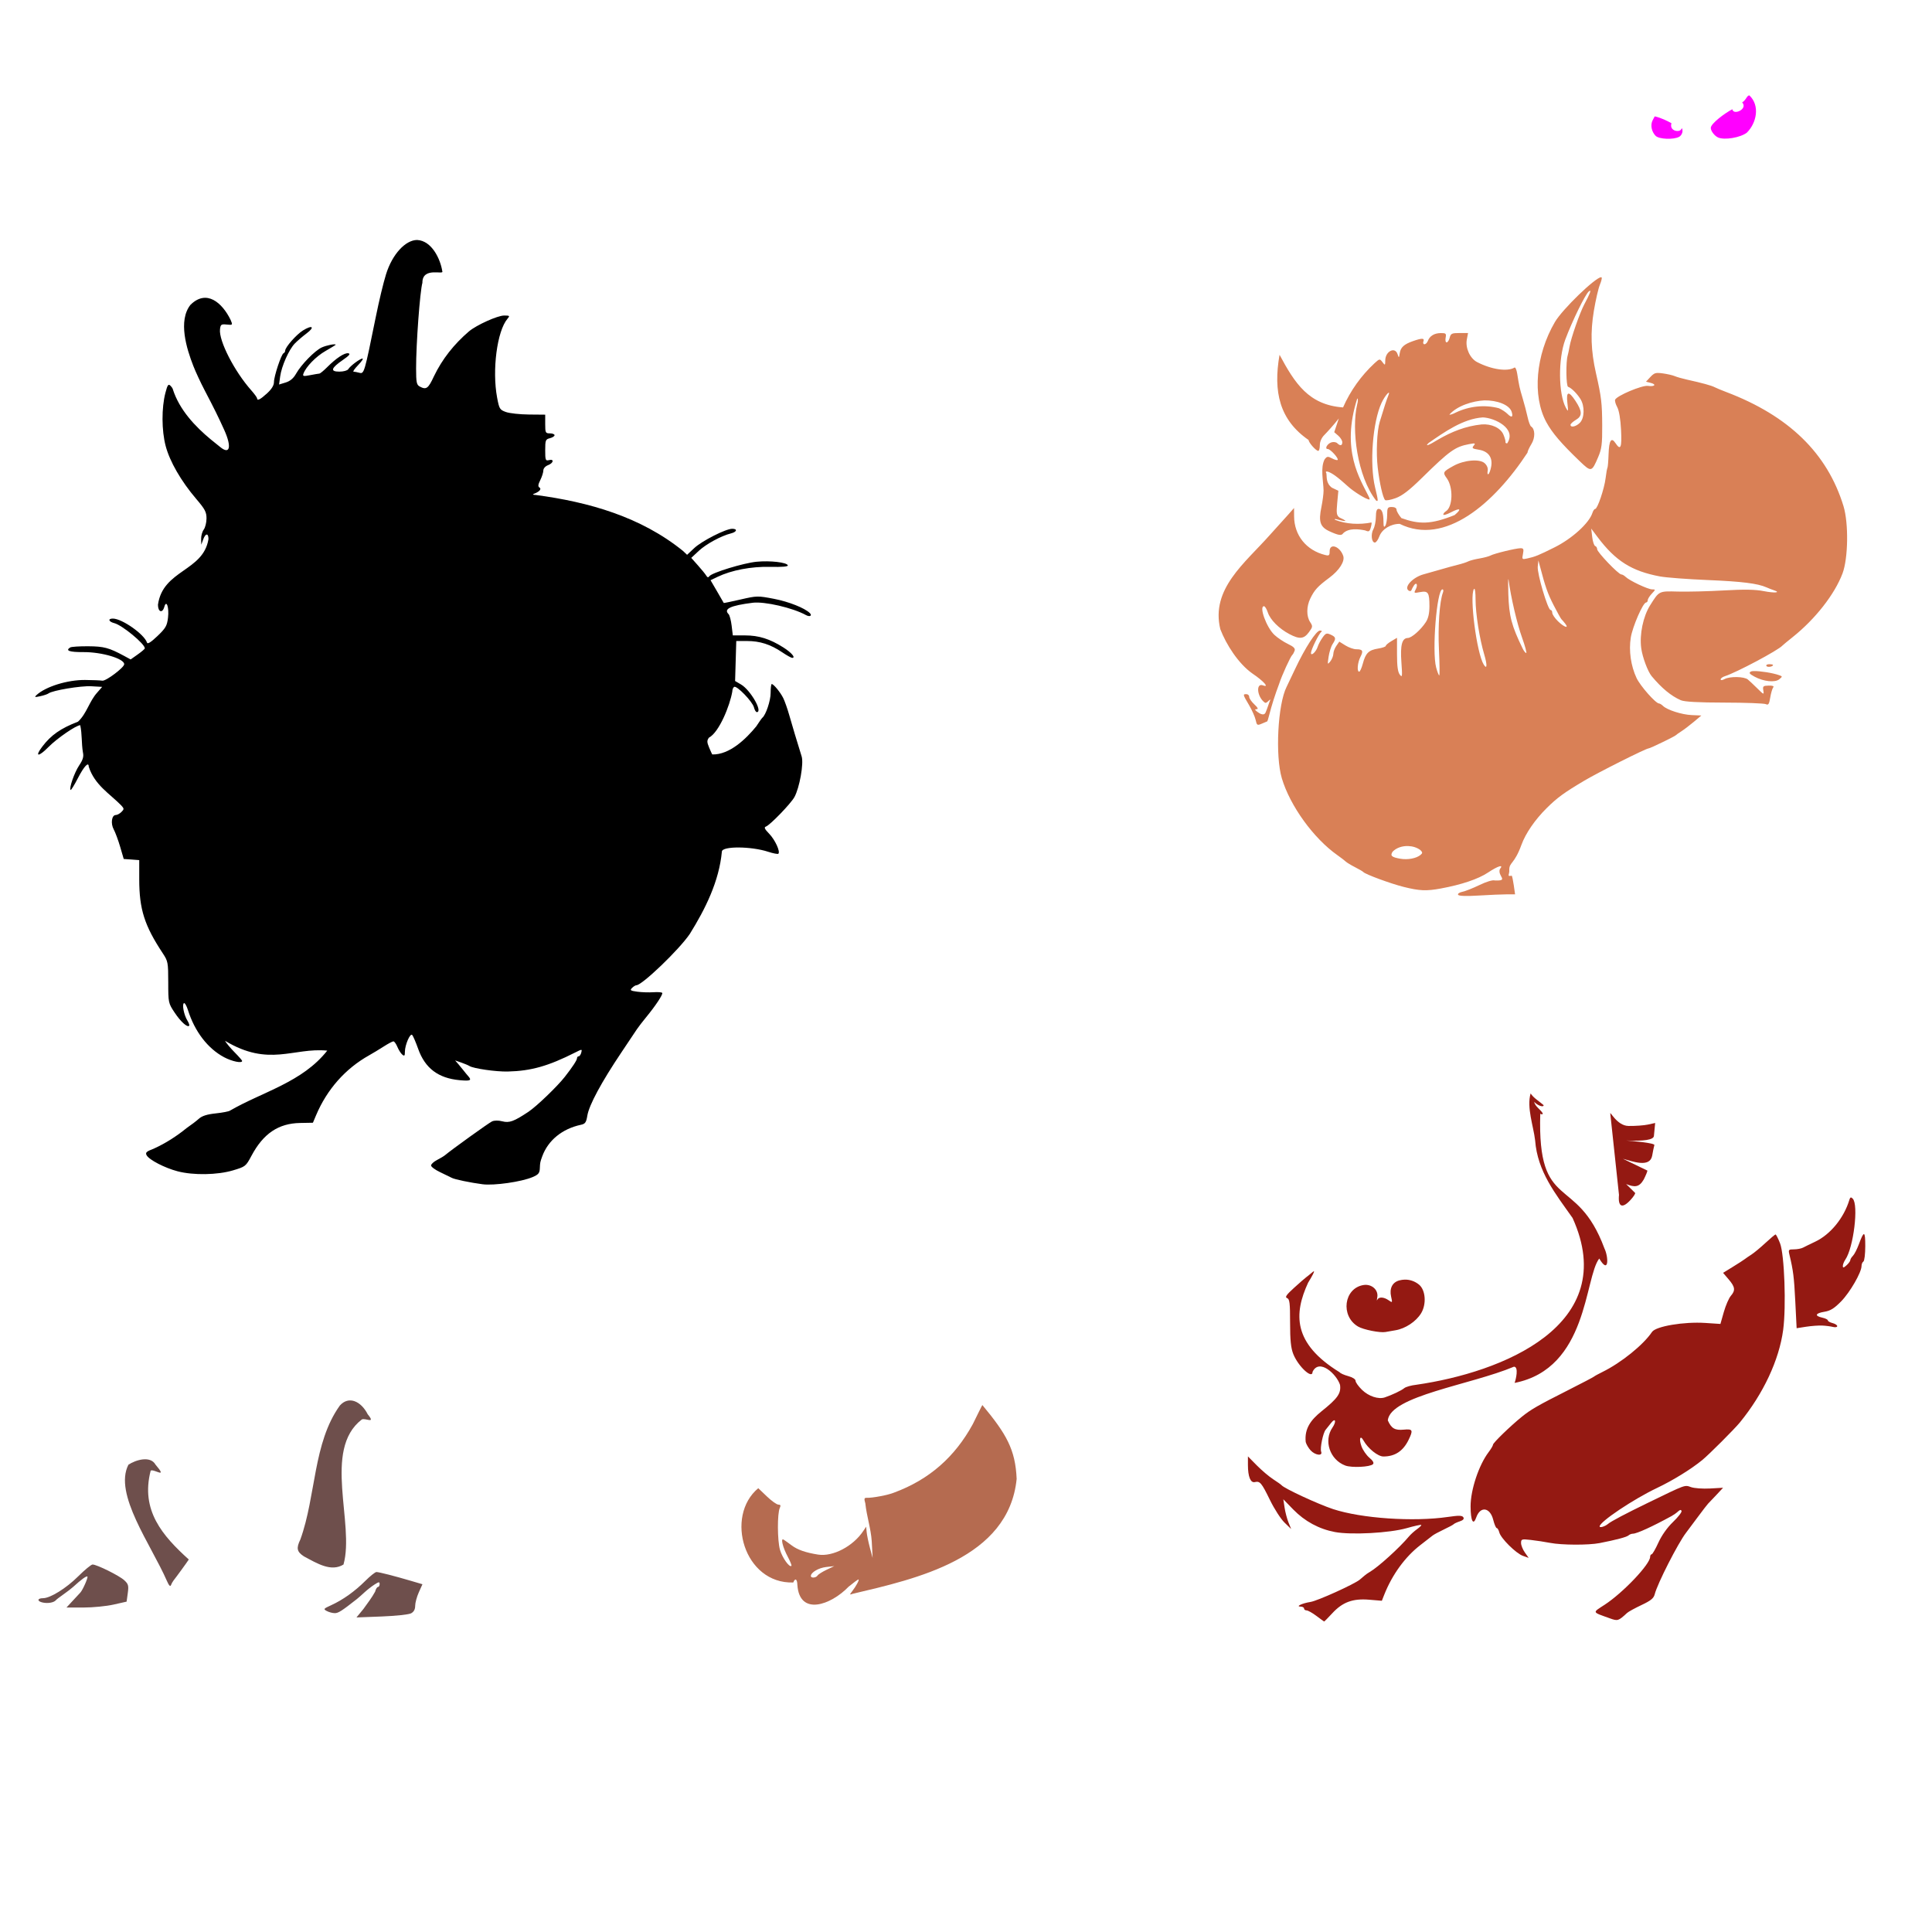 <?xml version="1.0" encoding="UTF-8" standalone="no"?>
<!-- Created with Inkscape (http://www.inkscape.org/) -->

<svg
   xmlns:dc="http://purl.org/dc/elements/1.1/"
   xmlns:cc="http://creativecommons.org/ns#"
   xmlns:rdf="http://www.w3.org/1999/02/22-rdf-syntax-ns#"
   xmlns:svg="http://www.w3.org/2000/svg"
   xmlns="http://www.w3.org/2000/svg"
   xmlns:sodipodi="http://sodipodi.sourceforge.net/DTD/sodipodi-0.dtd"
   xmlns:inkscape="http://www.inkscape.org/namespaces/inkscape"
   width="1080"
   height="1080"
   id="svg2"
   version="1.1"
   inkscape:version="0.47 r22583"
   sodipodi:docname="PegasusBabyDown.svg">
  <defs
     id="defs4">
    <inkscape:perspective
       sodipodi:type="inkscape:persp3d"
       inkscape:vp_x="0 : 526.18109 : 1"
       inkscape:vp_y="0 : 1000 : 0"
       inkscape:vp_z="744.09448 : 526.18109 : 1"
       inkscape:persp3d-origin="372.04724 : 350.78739 : 1"
       id="perspective10" />
    <inkscape:perspective
       id="perspective2820"
       inkscape:persp3d-origin="0.5 : 0.33333333 : 1"
       inkscape:vp_z="1 : 0.5 : 1"
       inkscape:vp_y="0 : 1000 : 0"
       inkscape:vp_x="0 : 0.5 : 1"
       sodipodi:type="inkscape:persp3d" />
    <inkscape:perspective
       id="perspective6086"
       inkscape:persp3d-origin="0.5 : 0.33333333 : 1"
       inkscape:vp_z="1 : 0.5 : 1"
       inkscape:vp_y="0 : 1000 : 0"
       inkscape:vp_x="0 : 0.5 : 1"
       sodipodi:type="inkscape:persp3d" />
    <inkscape:perspective
       id="perspective6417"
       inkscape:persp3d-origin="0.5 : 0.33333333 : 1"
       inkscape:vp_z="1 : 0.5 : 1"
       inkscape:vp_y="0 : 1000 : 0"
       inkscape:vp_x="0 : 0.5 : 1"
       sodipodi:type="inkscape:persp3d" />
    <inkscape:perspective
       id="perspective6557"
       inkscape:persp3d-origin="0.5 : 0.33333333 : 1"
       inkscape:vp_z="1 : 0.5 : 1"
       inkscape:vp_y="0 : 1000 : 0"
       inkscape:vp_x="0 : 0.5 : 1"
       sodipodi:type="inkscape:persp3d" />
    <inkscape:perspective
       id="perspective6793"
       inkscape:persp3d-origin="0.5 : 0.33333333 : 1"
       inkscape:vp_z="1 : 0.5 : 1"
       inkscape:vp_y="0 : 1000 : 0"
       inkscape:vp_x="0 : 0.5 : 1"
       sodipodi:type="inkscape:persp3d" />
    <inkscape:perspective
       id="perspective7651"
       inkscape:persp3d-origin="0.5 : 0.33333333 : 1"
       inkscape:vp_z="1 : 0.5 : 1"
       inkscape:vp_y="0 : 1000 : 0"
       inkscape:vp_x="0 : 0.5 : 1"
       sodipodi:type="inkscape:persp3d" />
    <inkscape:perspective
       id="perspective7725"
       inkscape:persp3d-origin="0.5 : 0.33333333 : 1"
       inkscape:vp_z="1 : 0.5 : 1"
       inkscape:vp_y="0 : 1000 : 0"
       inkscape:vp_x="0 : 0.5 : 1"
       sodipodi:type="inkscape:persp3d" />
    <inkscape:perspective
       id="perspective7739"
       inkscape:persp3d-origin="0.5 : 0.33333333 : 1"
       inkscape:vp_z="1 : 0.5 : 1"
       inkscape:vp_y="0 : 1000 : 0"
       inkscape:vp_x="0 : 0.5 : 1"
       sodipodi:type="inkscape:persp3d" />
  </defs>
  <sodipodi:namedview
     id="base"
     pagecolor="#ffffff"
     bordercolor="#666666"
     borderopacity="1.0"
     inkscape:pageopacity="0.0"
     inkscape:pageshadow="2"
     inkscape:zoom="0.24388637"
     inkscape:cx="-35.384023"
     inkscape:cy="280.58118"
     inkscape:document-units="in"
     inkscape:current-layer="layer1"
     showgrid="false"
     units="in"
     inkscape:showpageshadow="false"
     borderlayer="false"
     inkscape:window-width="1280"
     inkscape:window-height="1002"
     inkscape:window-x="1276"
     inkscape:window-y="92"
     inkscape:window-maximized="1" />
  <g
     inkscape:label="Layer 1"
     inkscape:groupmode="layer"
     id="layer1"
     transform="translate(0,27.64)">
    <path
       style="fill:#000000"
       d="m 233.205,106.512 c -6.458,-0.016 -13.909,7.846 -17.423,19.219 -1.543,4.995 -3.856,14.634 -5.764,24.052 -6.329,31.244 -6.457,31.68 -9.144,30.959 -1.236,-0.332 -2.689,-0.613 -3.233,-0.62 -0.544,-0.008 0.612,-1.661 2.564,-3.674 1.951,-2.013 3.043,-3.658 2.433,-3.658 -1.34,0 -6.817,4.098 -7.985,5.976 -0.46,0.74 -2.677,1.339 -4.931,1.339 -5.288,0 -4.701,-1.94 1.976,-6.548 3.559,-2.456 4.362,-3.443 3.021,-3.707 -2.068,-0.406 -6.719,2.653 -11.871,7.805 -1.924,1.924 -3.86,3.518 -4.311,3.543 -0.451,0.025 -2.783,0.418 -5.176,0.882 -3.75,0.726 -4.259,0.609 -3.739,-0.833 1.393,-3.86 7.005,-9.626 12.328,-12.671 3.136,-1.794 5.699,-3.374 5.699,-3.494 0,-0.715 -5.192,0.303 -7.838,1.535 -3.859,1.797 -11.446,9.571 -14.304,14.647 -1.456,2.587 -3.295,4.142 -5.813,4.915 l -3.69,1.127 0.62,-4.539 c 0.787,-5.744 4.876,-14.948 8.148,-18.353 1.382,-1.438 4.36,-3.992 6.613,-5.682 4.82,-3.616 3.267,-4.916 -1.992,-1.666 -3.708,2.292 -9.977,9.412 -9.977,11.332 0,0.588 -0.408,1.229 -0.898,1.421 -1.258,0.492 -5.372,12.881 -5.372,16.165 0,1.812 -1.305,3.921 -3.87,6.27 -3.78,3.462 -5.535,4.333 -5.568,2.76 -0.009,-0.431 -1.465,-2.445 -3.249,-4.458 -9.461,-10.675 -18.203,-27.732 -17.472,-34.127 0.308,-2.691 0.682,-2.953 3.756,-2.645 3.375,0.338 3.413,0.311 2.172,-2.613 -4.723,-9.64 -13.473,-17.298 -22.452,-8.393 -7.028,8.89 -2.148,24.55 1.633,34.192 1.219,3.163 4.062,9.272 6.319,13.585 5.362,10.249 7.674,14.929 10.94,22.158 4.294,9.502 3.179,14.074 -2.319,9.487 -1.206,-1.007 -3.513,-2.87 -5.127,-4.131 -8.955,-7.405 -17.578,-16.646 -21.243,-27.954 0,-0.409 -0.62,-1.371 -1.388,-2.139 -1.164,-1.164 -1.64,-0.513 -2.809,3.984 -2.203,8.476 -2.141,21.021 0.131,29.669 2.282,8.69 8.625,19.698 17.063,29.587 4.955,5.806 5.796,7.4 5.78,10.973 -0.01,2.301 -0.707,5.105 -1.551,6.221 -0.844,1.116 -1.499,3.466 -1.453,5.225 l 0.082,3.2 1.045,-2.874 c 1.316,-3.604 2.972,-3.732 2.972,-0.229 -2.917,18.104 -25.51,17.081 -28.232,36.69 0,4.092 2.516,4.939 3.543,1.192 1.174,-4.284 2.751,0.293 2.074,6.009 -0.542,4.573 -1.278,5.863 -5.944,10.32 -3.579,3.419 -5.496,4.621 -5.797,3.658 -1.445,-4.633 -13.971,-13.455 -19.104,-13.455 -2.922,0 -2.368,1.752 0.8,2.547 4.396,1.103 17.172,11.659 17.08,14.108 -0.012,0.327 -1.796,1.861 -3.968,3.396 l -3.952,2.792 -3.609,-1.959 c -8.551,-4.605 -11.315,-5.34 -20.117,-5.405 -4.879,-0.036 -9.401,0.257 -10.042,0.653 -2.918,1.803 -0.499,2.655 7.462,2.613 10.299,-0.055 22.839,3.696 22.697,6.793 -0.087,1.885 -10.264,9.522 -12.23,9.177 -1.009,-0.177 -5.369,-0.359 -9.683,-0.392 -9.858,-0.075 -21.99,3.705 -27.089,8.426 -1.328,1.229 -1.028,1.314 2.057,0.653 1.98,-0.424 4.062,-1.126 4.637,-1.568 2.178,-1.67 18.034,-4.325 23.889,-4 l 6.107,0.343 -2.727,3.135 c -4.481,4.885 -5.898,11.815 -10.777,16.312 -9.747,3.776 -15.039,7.468 -19.937,13.896 -4.458,5.85 -2.233,6.03 3.429,0.278 4.731,-4.807 15.48,-12.197 17.749,-12.197 1.095,4.925 0.642,10.145 1.502,15.169 0.528,2.412 0.043,4.099 -2.106,7.315 -2.667,3.992 -5.729,12.787 -4.784,13.732 0.246,0.246 2.074,-2.715 4.066,-6.58 3.447,-6.689 6.064,-9.472 6.074,-6.45 3.291,10.249 11.666,15.023 18.19,21.668 1.641,1.813 1.642,2.098 0.082,3.658 -0.931,0.931 -2.341,1.698 -3.151,1.698 -2.282,0 -2.967,4.718 -1.159,8.034 0.882,1.617 2.51,5.993 3.609,9.732 l 1.992,6.809 4.343,0.31 4.327,0.327 0,10.728 c 0,16.757 2.925,25.901 13.21,41.442 2.843,4.296 2.997,5.116 3.004,16.116 0.008,11.416 0.063,11.674 3.543,16.916 3.388,5.103 7.081,8.464 8.148,7.397 0.278,-0.278 -0.174,-1.611 -1.012,-2.955 -1.887,-3.024 -3.064,-8.97 -1.91,-9.683 0.471,-0.291 1.489,1.444 2.253,3.87 3.778,11.984 11.052,21.491 20.198,26.354 4.469,2.376 10.091,3.53 10.091,2.074 0,-0.31 -1.887,-2.468 -4.196,-4.801 -2.31,-2.333 -4.736,-5.246 -5.388,-6.466 24.639,14.864 38.111,3.668 57.166,5.503 -13.973,17.716 -36.092,22.97 -54.374,33.539 -0.575,0.452 -4.16,1.148 -7.968,1.551 -4.874,0.516 -7.67,1.407 -9.422,2.988 -1.368,1.235 -4.411,3.55 -6.76,5.144 -5.721,4.647 -11.748,8.529 -18.468,11.593 -4.144,1.566 -4.79,2.168 -3.984,3.674 1.372,2.563 10.137,7.1 17.357,8.981 8.806,2.294 22.222,2.065 30.91,-0.523 6.968,-2.075 7.192,-2.251 10.352,-8.181 6.621,-12.423 15.085,-18.114 27.203,-18.321 l 7.136,-0.131 1.763,-4.18 c 6.128,-14.495 16.374,-26.068 29.653,-33.506 2.088,-1.17 5.78,-3.401 8.213,-4.964 2.433,-1.563 4.855,-2.841 5.372,-2.841 0.517,0 1.514,1.396 2.221,3.102 0.707,1.706 1.942,3.646 2.743,4.311 1.182,0.981 1.453,0.686 1.453,-1.568 0,-3.821 2.95,-10.633 4.082,-9.422 0.498,0.533 2.003,4.017 3.331,7.756 3.853,10.849 11.216,16.423 23.17,17.521 6.166,0.566 6.982,0.157 4.703,-2.384 -0.719,-0.802 -1.776,-2.095 -2.351,-2.857 -0.575,-0.762 -1.892,-2.376 -2.939,-3.592 l -1.91,-2.204 3.478,1.208 c 1.91,0.67 3.94,1.534 4.523,1.91 2.198,1.42 14.883,3.244 21.423,3.086 13.058,-0.315 22.648,-3.032 37.801,-10.695 3.757,-1.9 3.812,-1.897 3.282,0.131 -0.296,1.132 -0.945,2.057 -1.453,2.057 -0.508,0 -0.931,0.496 -0.931,1.094 0,1.054 -2.474,4.828 -6.793,10.352 -4.253,5.44 -15.832,16.562 -20.394,19.594 -8.103,5.384 -10.65,6.313 -14.598,5.29 -2.16,-0.56 -4.425,-0.536 -5.731,0.065 -1.788,0.824 -22.422,15.658 -26.305,18.908 -0.629,0.527 -2.626,1.723 -4.441,2.662 -1.815,0.939 -3.315,2.307 -3.315,3.053 0,0.746 2.248,2.418 4.98,3.707 2.732,1.288 5.718,2.739 6.646,3.233 1.6,0.853 10.335,2.671 17.145,3.56 6.442,0.84 21.702,-1.346 27.971,-4 3.221,-1.364 3.942,-2.219 4.049,-4.784 0.141,-3.38 0.201,-3.647 1.339,-6.776 3.276,-9.007 11.187,-15.464 21.701,-17.7 2.325,-0.494 2.91,-1.331 3.511,-5.045 0.962,-5.947 7.892,-18.794 19.219,-35.645 3.804,-5.659 7.612,-11.368 8.475,-12.671 0.863,-1.303 3.228,-4.363 5.241,-6.809 5.224,-6.347 9.445,-12.733 8.948,-13.536 -0.234,-0.381 -2.46,-0.548 -4.948,-0.376 -2.488,0.172 -6.531,0.04 -8.981,-0.294 -3.873,-0.527 -4.263,-0.799 -2.955,-2.106 0.827,-0.827 1.917,-1.502 2.417,-1.502 3.18,0 23.885,-19.866 29.832,-28.624 8.747,-14.011 16.447,-29.527 17.978,-46.128 0.162,-3.071 16.324,-2.99 25.864,0.131 2.818,0.922 5.392,1.417 5.715,1.094 1.184,-1.184 -1.863,-7.792 -5.143,-11.169 -2.547,-2.622 -2.994,-3.608 -1.845,-4 2.294,-0.783 13.933,-12.816 15.953,-16.492 2.872,-5.226 5.286,-18.769 4.049,-22.713 -2.41,-7.691 -5.305,-17.34 -6.972,-23.219 -0.979,-3.451 -2.465,-7.68 -3.315,-9.405 -1.59,-3.231 -5.384,-7.854 -6.45,-7.854 -0.331,0 -0.604,2.248 -0.604,4.98 0,4.293 -2.66,12.243 -4.621,13.847 -0.352,0.288 -1.891,2.475 -3.429,4.85 -5.594,6.822 -14.812,15.946 -24.591,15.675 -0.133,-0.133 -0.916,-1.865 -1.747,-3.854 -1.271,-3.043 -1.283,-3.915 -0.098,-5.535 5.732,-3.016 11.724,-18.003 13.047,-25.75 0,-1.095 0.465,-2.281 1.029,-2.629 1.448,-0.895 10.262,8.207 11.071,11.43 0.37,1.473 1.087,2.678 1.6,2.678 3.546,0 -3.47,-12.297 -8.817,-15.447 l -3.315,-1.943 0.327,-11.169 0.327,-11.185 6.074,0 c 7.149,0 13.093,1.916 19.545,6.27 2.57,1.734 5.105,3.151 5.633,3.151 2.118,0 -0.37,-2.942 -4.931,-5.829 -7.537,-4.771 -13.715,-6.727 -21.341,-6.727 l -6.907,0 -0.653,-5.405 c -0.352,-2.976 -1.124,-5.892 -1.714,-6.482 -2.938,-2.938 1.004,-4.794 13.487,-6.368 6.585,-0.83 22.4,2.821 29.734,6.874 2.152,1.189 3.692,0.39 2.172,-1.127 -2.803,-2.797 -11.742,-6.346 -20.002,-7.936 -9.056,-1.742 -9.571,-1.729 -18.664,0.359 -5.142,1.181 -9.386,2.058 -9.422,1.959 -0.036,-0.098 -1.706,-2.993 -3.723,-6.45 l -3.674,-6.286 3.821,-1.829 c 7.922,-3.785 18.886,-5.88 29.538,-5.633 6.711,0.156 10.085,-0.133 9.846,-0.849 -0.556,-1.669 -9.873,-2.74 -17.455,-2.008 -7.336,0.708 -25.108,6.157 -26.42,8.099 -0.571,0.846 -1.075,0.74 -1.747,-0.376 -0.52,-0.863 -2.613,-3.432 -4.654,-5.715 l -3.707,-4.164 4.164,-3.886 c 4.129,-3.851 12.558,-8.425 18.027,-9.797 3.339,-0.838 3.803,-2.58 0.686,-2.58 -3.582,0 -16.93,6.785 -21.211,10.793 l -4,3.756 -2.27,-2.155 c -23.536,-19.072 -52.685,-27.373 -82.361,-31.302 -1.577,-0.052 -1.933,-0.304 -0.947,-0.669 3.033,-1.123 4.385,-2.671 3.053,-3.494 -0.915,-0.565 -0.793,-1.625 0.474,-4.164 0.937,-1.878 1.698,-4.296 1.698,-5.372 0,-1.125 1.11,-2.384 2.613,-2.955 3.112,-1.183 3.563,-3.62 0.523,-2.825 -1.914,0.5 -2.09,0.029 -2.09,-5.519 0,-5.595 0.2,-6.122 2.613,-6.727 1.438,-0.361 2.613,-1.118 2.613,-1.682 0,-0.564 -1.175,-1.029 -2.613,-1.029 -2.44,0 -2.613,-0.345 -2.613,-5.225 l 0,-5.225 -9.144,-0.082 c -5.033,-0.044 -10.805,-0.679 -12.818,-1.404 -3.437,-1.239 -3.733,-1.721 -4.915,-8.017 -2.892,-15.41 -0.023,-37.273 5.78,-44.087 1.437,-1.688 1.288,-1.829 -1.878,-1.829 -3.648,0 -15.398,5.296 -19.627,8.85 -8.387,7.186 -14.95,15.458 -19.611,25.146 -3.176,6.868 -4.274,7.65 -7.919,5.699 -1.76,-0.942 -2.028,-2.258 -2.041,-10.189 -0.023,-13.529 2.153,-43.017 3.527,-47.81 -0.085,-9.098 12.088,-4.257 11.136,-6.352 -1.042,-6.898 -5.904,-17.173 -14.059,-17.57 z"
       id="path7856"
       sodipodi:nodetypes="csssssssssssssssssscccssssssssssscccsssccsssssscccccssssssscccsssssssssccccssccsssccssscccccsssssssssscccssccsssscccssssssssssscccsssssssssssssssssssssssssssssccsssssssssssccsccssscccccssscccssssssscccssssscccssccccsssssssssscccssssccssccc" />
    <path
       id="path7897"
       style="fill:#ff00ff;fill-opacity:1"
       d="m 977.882,25.673 c 6.118,5.685 4.041,15.503 -1.398,20.858 -3.619,2.76 -12.385,4.247 -16.002,2.711 -1.972,-0.837 -4.104,-3.579 -4.147,-5.323 -0.062,-2.459 7.916,-8.35 12.05,-10.493 0.571,3.673 8.931,-0.18 5.486,-3.837 2.161,-1.184 2.583,-3.831 4.01,-3.916 z m -52.882,11.731 c 3.759,0.884 6.938,2.491 9.353,3.844 -1.393,4.505 4.704,5.361 5.571,3.21 0.29,-0.719 0.559,-0.262 0.604,1.012 0.046,1.283 -0.807,2.797 -1.927,3.396 -3.125,1.672 -11.192,1.332 -13.079,-0.555 -2.324,-2.324 -3.055,-6.154 -1.682,-8.719 l 1.159,-2.188 z" />
    <path
       id="path7782"
       style="fill:#b56b50;fill-opacity:1"
       d="m 466.361,847.826 -4.311,2.057 c -2.374,1.129 -4.637,2.565 -5.029,3.2 -0.835,1.352 -3.739,1.568 -3.739,0.278 0,-2.016 4.328,-4.558 8.556,-5.029 l 4.523,-0.506 z m 82.786,-90.036 c -0.227,0.246 -3.221,6.352 -5.323,10.63 -10.027,18.379 -24.33,31.026 -44.005,38.307 -3.186,1.345 -12.174,3.064 -15.3,2.923 -1.427,-0.065 -1.558,0.467 -0.784,3.168 0.766,7.25 3.069,13.831 3.576,21.129 l 0.49,9.307 -1.535,-5.748 c -0.839,-3.163 -1.645,-7.091 -1.796,-8.736 l -0.278,-2.988 -1.6,2.4 c -5.687,8.57 -17.031,14.506 -25.26,13.21 -6.944,-1.093 -11.477,-2.67 -14.794,-5.16 -1.855,-1.392 -3.887,-2.844 -4.523,-3.217 -1.774,-1.041 -0.453,4.295 2.384,9.634 1.348,2.537 2.252,4.802 2.008,5.046 -1.091,1.092 -5.098,-4.532 -6.384,-8.964 -1.5,-5.17 -1.561,-20.341 -0.098,-23.448 0.629,-1.337 0.414,-1.829 -0.8,-1.829 -0.914,0 -3.817,-2.066 -6.45,-4.588 l -4.801,-4.588 c -18.826,15.697 -7.91,53.556 19.578,52.709 1.031,-2.686 2.19,-1.988 2.286,1.372 1.18,17.45 18.609,11.38 28.657,0.963 2.691,-2.222 5.153,-4.033 5.486,-4.033 0.709,0 -1.339,3.828 -3.592,6.711 -1.43,1.83 -1.394,1.951 0.327,1.323 35.7,-8.437 87.226,-19.698 91.701,-64.237 -0.706,-16.491 -5.745,-25.12 -19.17,-41.295 z" />
    <path
       id="path7762"
       style="fill:#941912;fill-opacity:1"
       d="m 1034.65,641.77 c -0.341,0.035 -0.581,0.469 -0.849,1.355 -3.054,10.097 -10.618,19.35 -19.104,23.35 -2.712,1.278 -5.745,2.759 -6.744,3.298 -0.999,0.539 -3.294,0.98 -5.095,0.98 -3.041,0 -3.222,0.202 -2.58,2.874 2.16,8.984 2.617,12.605 3.298,26.224 l 0.751,14.99 5.323,-0.833 c 2.934,-0.453 6.96,-0.743 8.948,-0.653 1.988,0.09 4.706,0.436 6.025,0.767 1.319,0.331 2.4,0.134 2.4,-0.441 0,-0.575 -1.191,-1.354 -2.629,-1.714 -1.438,-0.361 -2.613,-1.035 -2.613,-1.502 0,-0.467 -1.41,-1.156 -3.135,-1.535 -4.439,-0.975 -3.888,-2.467 1.208,-3.282 3.342,-0.534 5.503,-1.877 9.356,-5.813 4.984,-5.09 11.397,-16.221 11.397,-19.774 0,-1.025 0.47,-2.143 1.045,-2.498 0.575,-0.355 1.045,-4.243 1.045,-8.638 0,-8.606 -0.708,-8.821 -3.576,-1.029 -1.009,2.743 -2.503,5.655 -3.315,6.466 -0.811,0.811 -1.47,1.906 -1.47,2.433 0,0.527 -0.94,1.816 -2.09,2.857 -1.632,1.477 -2.09,1.56 -2.09,0.392 0,-0.824 0.627,-2.425 1.404,-3.56 4.611,-6.733 7.505,-30.688 4.115,-34.078 -0.438,-0.438 -0.764,-0.664 -1.029,-0.637 z m -42.111,20.656 c 0.307,-0.016 1.445,2.199 2.515,4.931 2.462,6.288 3.507,35.372 1.747,48.447 -2.262,16.808 -11.05,35.614 -24.183,51.696 -3.067,3.756 -17.232,17.916 -21.015,21.015 -6.264,5.133 -16.47,11.43 -25.375,15.659 -13.144,6.242 -32.02,18.891 -32.02,21.456 0,0.942 2.986,0.051 4.703,-1.404 1.714,-1.453 9.71,-5.672 22.484,-11.871 21.327,-10.348 20.238,-9.96 23.938,-8.67 1.83,0.638 6.598,0.977 10.597,0.751 l 7.283,-0.408 -3.919,4.196 c -2.151,2.305 -4.18,4.434 -4.507,4.735 -0.327,0.302 -3.05,3.844 -6.042,7.87 -2.992,4.026 -5.796,7.785 -6.238,8.36 -4.531,5.896 -16.025,28.462 -17.504,34.355 -0.571,2.277 -2.168,3.571 -7.397,6.042 -3.669,1.733 -7.281,3.716 -8.017,4.392 -4.938,4.543 -5.243,4.635 -9.634,3.053 -10.202,-3.674 -9.964,-3.02 -2.89,-7.642 10.261,-6.704 25.375,-22.632 25.375,-26.746 0,-0.78 0.377,-1.421 0.833,-1.421 0.455,0 2.155,-2.953 3.788,-6.548 1.83,-4.029 4.955,-8.434 8.148,-11.495 2.849,-2.731 5.002,-5.502 4.784,-6.156 -0.276,-0.828 -0.871,-0.747 -1.959,0.261 -0.859,0.796 -2.481,1.946 -3.609,2.564 -10.852,5.937 -19.461,9.862 -21.652,9.862 -0.779,0 -1.87,0.432 -2.417,0.947 -0.979,0.922 -6.93,2.503 -16.149,4.294 -6.272,1.219 -21.212,1.153 -27.71,-0.114 -2.876,-0.561 -7.708,-1.294 -10.728,-1.633 -5.159,-0.578 -5.486,-0.466 -5.486,1.715 0,1.277 0.965,3.658 2.139,5.307 l 2.123,3.004 -3.168,-1.11 c -3.877,-1.352 -12.428,-9.817 -13.259,-13.128 -0.333,-1.326 -0.976,-2.417 -1.421,-2.417 -0.445,0 -1.334,-2.088 -1.976,-4.637 -1.772,-7.037 -7.241,-7.777 -9.503,-1.29 -1.662,4.766 -3.131,1.861 -3.151,-6.221 -0.023,-9.177 4.593,-23.075 10.075,-30.306 1.349,-1.78 2.462,-3.659 2.466,-4.18 0.005,-1.021 9.772,-10.488 16.1,-15.594 5.104,-4.119 8.823,-6.252 25.717,-14.794 7.765,-3.926 14.359,-7.38 14.647,-7.674 0.288,-0.294 2.402,-1.45 4.703,-2.58 10.485,-5.149 22.901,-15.179 27.71,-22.37 2.122,-3.174 17.875,-5.826 29.832,-5.029 l 8.409,0.555 1.91,-6.711 c 1.058,-3.693 2.821,-7.734 3.903,-8.981 2.673,-3.082 2.417,-4.981 -1.225,-9.242 l -3.102,-3.625 5.503,-3.396 c 3.022,-1.867 5.956,-3.755 6.531,-4.213 0.575,-0.458 2.282,-1.631 3.788,-2.596 1.506,-0.966 5.03,-3.89 7.838,-6.499 2.808,-2.608 5.359,-4.752 5.666,-4.768 z m -294.943,124.064 4.964,5.029 c 2.729,2.768 6.856,6.265 9.16,7.756 2.304,1.492 4.415,2.994 4.703,3.347 1.461,1.793 20.525,10.628 28.787,13.34 15.895,5.218 44.913,7.192 64.204,4.376 6.132,-0.895 7.953,-0.854 8.605,0.196 0.56,0.901 -0.099,1.648 -2.025,2.286 -1.563,0.518 -3.076,1.222 -3.364,1.568 -0.288,0.345 -2.786,1.685 -5.552,2.988 -2.766,1.303 -5.585,2.835 -6.27,3.396 -0.685,0.561 -3.719,2.918 -6.744,5.241 -8.545,6.562 -15.818,16.549 -20.296,27.873 l -1.306,3.315 -7.087,-0.588 c -9.167,-0.769 -14.874,1.337 -20.656,7.609 -2.358,2.558 -4.391,4.611 -4.523,4.572 -0.132,-0.039 -2.085,-1.449 -4.327,-3.135 -2.242,-1.686 -4.709,-3.07 -5.486,-3.07 -0.777,0 -1.404,-0.47 -1.404,-1.045 0,-0.575 -0.822,-1.053 -1.829,-1.061 -3.156,-0.028 0.695,-1.886 5.454,-2.629 3.897,-0.608 24.39,-9.882 27.497,-12.442 0.753,-0.621 1.93,-1.625 2.629,-2.237 0.699,-0.612 2.05,-1.552 2.988,-2.09 4.623,-2.65 16.678,-13.573 21.929,-19.872 0.924,-1.108 2.928,-2.923 4.458,-4.017 1.53,-1.094 2.607,-2.161 2.384,-2.384 -0.223,-0.223 -3.888,0.584 -8.132,1.796 -9.543,2.726 -30.994,3.887 -40.136,2.172 -8.866,-1.663 -16.855,-5.984 -23.301,-12.606 l -5.535,-5.699 0.702,4.654 c 0.389,2.56 1.371,6.3 2.188,8.311 l 1.486,3.658 -3.739,-3.625 c -2.054,-1.991 -5.69,-7.631 -8.083,-12.54 -4.72,-9.683 -5.619,-10.761 -8.475,-10.075 -2.401,0.577 -3.87,-3.036 -3.87,-9.552 l 0,-4.817 z m 227.657,-186.379 -4,0.882 c -2.199,0.484 -7.101,0.835 -10.891,0.784 -6.678,-0.089 -10.635,-9.12 -10.183,-6.754 l 4.843,45.289 c -0.647,6.78 1.862,7.853 6.499,2.776 1.678,-1.837 2.809,-3.592 2.498,-3.903 l -4.997,-4.915 c 4.749,1.84 7.226,1.909 9.813,-2.515 1.144,-2.243 2.074,-4.505 2.074,-5.029 l -13.7,-6.613 c 5.301,1.438 15.013,5.209 16.361,-1.666 0.364,-2.157 0.907,-4.809 1.208,-5.895 0.921,-1.274 -13.526,-2.508 -15.629,-2.619 9.208,0.34 15.465,-0.228 15.417,-2.737 l 0.343,-3.543 0.343,-3.543 z m -69.625,-16.524 c -2.309,7.843 1.601,18.316 2.515,26.24 1.318,17.513 11.434,29.93 20.933,43.385 27.244,60.067 -39.671,86.38 -87.325,93.236 -2.876,0.311 -5.93,1.178 -6.793,1.91 -1.526,1.296 -6.876,3.834 -10.858,5.16 -3.561,1.185 -9.018,-0.618 -12.704,-4.196 -1.993,-1.935 -3.625,-4.211 -3.625,-5.062 0,-0.917 -1.694,-2.001 -4.147,-2.662 -2.276,-0.613 -4.422,-1.579 -4.768,-2.139 -26.321,-16.18 -25.595,-32.737 -17.635,-50.031 2.589,-4.273 3.629,-6.291 3.249,-6.401 -0.127,-0.037 -0.414,0.149 -0.849,0.523 -1.34,1.15 -2.928,2.435 -3.527,2.857 -0.599,0.422 -3.61,3.047 -6.695,5.846 -4.389,3.981 -5.239,5.241 -3.919,5.748 1.429,0.548 1.682,2.657 1.682,13.732 0,9.831 0.451,14.181 1.78,17.537 2.745,6.931 10.777,14.358 10.777,9.96 3.75,-7.81 13.524,1.402 15.365,7.299 0.643,4.792 -1.336,7.574 -10.548,14.924 -5.647,4.59 -9.45,9.448 -8.638,17.014 0.329,1.309 1.581,3.42 2.776,4.703 2.549,2.736 6.84,3.25 5.862,0.702 -0.732,-1.909 1.023,-10.475 2.515,-12.279 0.565,-0.684 1.955,-2.432 3.086,-3.87 2.396,-3.047 3.027,-0.726 0.718,2.645 -5.053,7.379 -1.466,18.006 7.168,21.243 3.556,1.334 13.878,0.834 15.463,-0.751 0.699,-0.699 0.033,-1.905 -1.992,-3.609 -1.669,-1.404 -3.658,-4.278 -4.425,-6.401 -1.514,-4.188 -0.706,-6.524 1.127,-3.249 2.528,4.518 8.044,8.948 11.152,8.948 6.428,0 11.007,-3.028 14.059,-9.307 2.661,-5.473 2.33,-6.181 -2.711,-5.699 -4.948,0.473 -6.909,-0.659 -8.915,-5.192 1.5,-13.732 46.369,-19.833 70.523,-29.996 2.781,0 1.089,7.162 0.359,9.062 41.112,-8.055 39.002,-58.825 47.32,-69.527 5.485,9.256 5.26,-0.848 2.887,-5.689 -15.524,-41.956 -37.566,-19.612 -35.854,-75.324 0.794,0.719 1.247,0.278 1.469,0.055 -0.977,-2.169 -4.561,-4.095 -4.833,-6.646 1.351,1.756 5.241,3.418 5.241,1.861 -2.075,-1.894 -5.722,-4.026 -7.266,-6.564 z m -70.474,104.094 c 2.911,-0.084 5.719,0.867 8.066,2.776 3.726,3.03 4.288,11.011 1.143,16.1 -2.835,4.588 -8.738,8.49 -14.238,9.422 -2.232,0.378 -4.754,0.821 -5.617,0.98 -3.056,0.563 -12.365,-1.291 -15.349,-3.053 -9.964,-5.886 -7.931,-21.423 3.037,-23.203 4.609,-0.748 8.532,2.803 7.691,6.956 -0.292,1.444 -0.28,2.025 0.033,1.306 0.765,-1.759 3.62,-1.646 6.319,0.245 2.151,1.506 2.187,1.46 1.404,-2.008 -1.04,-4.613 0.688,-8.043 4.572,-9.079 0.979,-0.261 1.969,-0.413 2.939,-0.441 z" />
    <path
       id="path7758"
       style="fill:#d98056;fill-opacity:1"
       d="m 926.619,180.842 c -1.7,0.051 -2.585,0.673 -4.049,2.253 l -2.449,2.629 2.564,0.653 c 3.516,0.883 2.327,2.255 -1.47,1.698 -3.27,-0.48 -17.494,5.52 -18.353,7.74 -0.251,0.647 0.288,2.527 1.192,4.18 1.015,1.857 1.82,6.696 2.123,12.671 0.504,9.966 -0.232,11.736 -3.102,7.413 -2.358,-3.552 -3.622,-1.559 -3.87,6.091 -0.125,3.871 -0.413,7.329 -0.637,7.691 -0.223,0.361 -0.683,2.977 -1.029,5.813 -0.716,5.876 -4.54,17.178 -5.813,17.178 -0.466,0 -1.166,0.991 -1.551,2.204 -1.806,5.69 -11.293,14.338 -21.162,19.268 -8.989,4.49 -10.906,5.264 -15.284,6.221 -2.902,0.634 -2.998,0.539 -2.384,-2.531 0.532,-2.661 0.312,-3.2 -1.339,-3.2 -2.596,0 -14.772,2.967 -16.835,4.098 -0.885,0.485 -3.677,1.219 -6.221,1.649 -2.544,0.43 -5.353,1.168 -6.238,1.633 -0.885,0.465 -3.496,1.315 -5.797,1.878 -2.301,0.563 -6.764,1.789 -9.928,2.727 -3.163,0.938 -7.24,2.087 -9.046,2.564 -6.238,1.647 -11.45,7.318 -8.442,9.177 0.631,0.39 1.299,0.272 1.486,-0.261 0.187,-0.533 0.788,-1.668 1.323,-2.515 1.482,-2.345 2.462,-0.531 1.094,2.025 -1.143,2.135 -1.022,2.213 2.417,1.568 4.531,-0.85 5.241,0.222 5.241,7.838 0,4.01 -0.638,6.825 -2.008,8.932 -2.797,4.299 -7.938,8.83 -10.075,8.866 -3.243,0.055 -4.282,3.973 -3.592,13.553 0.58,8.057 0.497,8.749 -0.898,6.923 -1.102,-1.442 -1.551,-4.715 -1.551,-11.299 l 0,-9.275 -3.151,1.861 c -1.726,1.019 -3.135,2.217 -3.135,2.662 0,0.444 -1.906,1.112 -4.245,1.486 -5.291,0.846 -6.993,2.5 -8.556,8.344 -0.676,2.529 -1.602,4.588 -2.057,4.588 -1.368,0 -0.932,-5.118 0.702,-8.279 1.751,-3.386 1.259,-4.262 -2.368,-4.262 -1.418,0 -4.117,-0.954 -6.009,-2.123 l -3.445,-2.139 -1.649,2.368 c -0.908,1.297 -1.664,3.308 -1.682,4.474 -0.018,1.166 -0.786,3.062 -1.698,4.213 -1.56,1.967 -1.604,1.813 -0.947,-2.613 0.384,-2.588 1.371,-5.747 2.204,-7.021 2.078,-3.175 1.934,-3.966 -1.045,-5.323 -2.27,-1.034 -2.811,-0.835 -4.572,1.666 -1.098,1.559 -2.309,3.852 -2.694,5.095 -0.87,2.805 -3.756,5.479 -3.756,3.478 0,-1.745 4.412,-10.76 5.748,-11.74 0.599,-0.44 0.292,-0.775 -0.702,-0.784 -2.075,-0.019 -8.346,9.672 -13.879,21.423 -2.167,4.601 -4.318,9.12 -4.784,10.042 -4.932,9.748 -6.435,38.528 -2.662,51.141 4.616,15.432 17.751,33.59 31.073,42.96 1.922,1.352 4.004,2.949 4.621,3.543 0.617,0.594 2.967,2.017 5.225,3.168 2.258,1.15 4.35,2.366 4.637,2.711 1.03,1.234 15.301,6.499 22.484,8.295 8.955,2.239 12.682,2.406 20.852,0.898 11.585,-2.138 20.869,-5.269 26.289,-8.866 5.786,-3.841 9.045,-4.792 6.695,-1.959 -1.494,3.919 5.358,6.676 -2.809,6.335 -1.198,-0.38 -4.658,0.652 -8.605,2.564 -3.627,1.757 -7.935,3.458 -9.585,3.788 -1.671,0.334 -2.703,1.087 -2.335,1.682 0.425,0.688 4.567,0.825 11.642,0.392 6.044,-0.37 13.06,-0.669 15.594,-0.669 l 4.605,0 -0.718,-4.98 c -0.397,-2.732 -0.906,-5.175 -1.143,-5.437 -3.037,0.565 -1.137,-0.55 -1.388,-3.331 -0.007,-4.227 2.84,-2.973 6.825,-13.977 2.298,-6.345 7.552,-13.985 13.994,-20.378 5.94,-5.896 9.691,-8.647 20.999,-15.365 7.948,-4.722 34.61,-18.108 36.07,-18.108 0.796,0 14.524,-6.635 15.169,-7.332 0.288,-0.31 1.697,-1.306 3.135,-2.221 1.438,-0.915 4.553,-3.271 6.907,-5.241 l 4.278,-3.592 -5.323,-0.229 c -5.589,-0.243 -13.789,-2.86 -16.133,-5.144 -0.76,-0.741 -1.732,-1.339 -2.172,-1.339 -1.861,0 -10.491,-9.757 -12.606,-14.255 -3.191,-6.789 -4.397,-15.285 -3.217,-22.615 0.982,-6.1 6.863,-19.594 8.54,-19.594 0.496,0 0.914,-0.559 0.914,-1.241 0,-0.682 1.019,-2.343 2.27,-3.674 2.2,-2.342 2.198,-2.417 0.196,-2.417 -2.314,0 -12.69,-4.904 -14.826,-7.005 -0.76,-0.748 -1.845,-1.355 -2.4,-1.355 -1.56,0 -13.487,-12.447 -13.487,-14.075 0,-0.793 -0.498,-1.608 -1.11,-1.812 -0.612,-0.204 -1.358,-2.47 -1.666,-5.046 l -0.555,-4.686 3.527,4.703 c 10.058,13.371 19.054,19.057 34.845,22.027 3.451,0.649 15.449,1.559 26.665,2.025 19.126,0.795 28.003,1.892 32.951,4.098 1.15,0.513 2.977,1.231 4.066,1.584 4.254,1.38 0.5,1.716 -5.65,0.506 -4.714,-0.927 -10.82,-1.031 -22.321,-0.376 -8.709,0.496 -20.214,0.779 -25.554,0.637 -10.806,-0.288 -10.479,-0.435 -15.594,7.674 -3.915,6.207 -6.008,16.285 -4.98,23.954 0.674,5.028 3.678,13.088 5.829,15.659 5.641,6.741 10.856,11.048 16.28,13.438 2.026,0.893 9.661,1.317 24.395,1.339 11.791,0.018 22.205,0.407 23.154,0.865 1.421,0.686 1.852,0.029 2.466,-3.69 0.41,-2.484 1.153,-5.016 1.649,-5.633 0.609,-0.758 -0.211,-1.097 -2.531,-1.045 -3.075,0.069 -3.391,0.356 -2.988,2.694 0.433,2.511 0.3,2.471 -3.266,-1.045 -2.042,-2.013 -4.458,-4.295 -5.388,-5.062 -2.057,-1.696 -10.008,-1.837 -13.014,-0.229 -1.3,0.696 -2.188,0.765 -2.188,0.163 0,-0.557 1.062,-1.354 2.351,-1.763 6.436,-2.043 29.813,-14.478 32.167,-17.112 0.288,-0.322 2.872,-2.454 5.748,-4.752 12.657,-10.112 23.426,-23.863 27.857,-35.564 3.185,-8.412 3.477,-28.096 0.555,-37.654 -9.034,-29.549 -30.559,-50.499 -65.526,-63.779 -2.588,-0.983 -5.528,-2.202 -6.515,-2.711 -1.816,-0.936 -6.86,-2.329 -15.447,-4.229 -2.588,-0.573 -5.659,-1.446 -6.809,-1.943 -1.15,-0.497 -4.139,-1.186 -6.646,-1.535 -1.24,-0.173 -2.183,-0.268 -2.955,-0.245 z m -203.241,75.487 -3.217,3.658 c -1.771,2.013 -6.446,7.198 -10.385,11.512 -13.869,15.635 -33.062,30.11 -27.614,52.581 3.282,8.588 10.144,19.317 17.964,24.8 6.203,4.175 9.677,8.052 5.927,6.613 -4.192,-1.609 -3.358,6.58 0.98,9.618 1.038,0.727 2.452,-1.724 3.132,-1.665 -0.613,1.225 -1.87,5.475 -2.74,7.315 -0.872,1.846 -3.147,0.594 -4.556,-0.474 -1.503,-1.139 -1.584,-1.476 -0.376,-1.502 1.052,-0.022 0.612,-0.9 -1.323,-2.694 -1.576,-1.461 -2.857,-3.341 -2.857,-4.18 0,-0.84 -0.705,-1.519 -1.568,-1.519 -2.081,0 -2.046,0.139 1.453,6.074 1.662,2.818 3.332,6.582 3.723,8.36 0.67,3.052 0.88,3.16 3.527,2.025 1.543,-0.661 2.875,-1.229 2.972,-1.257 0.097,-0.029 0.505,-1.351 0.914,-2.939 1.641,-6.387 3.427,-11.938 5.715,-18.01 1.399,-4.45 6.354,-15.339 7.381,-16.214 0.337,-0.288 0.904,-1.31 1.257,-2.27 0.479,-1.302 -0.473,-2.275 -3.739,-3.837 -2.409,-1.152 -5.804,-3.436 -7.544,-5.062 -4.437,-4.147 -8.748,-16.018 -5.813,-16.018 0.531,0 1.492,1.551 2.123,3.462 1.359,4.117 6.28,9.066 12.067,12.116 5.679,2.993 8.084,2.763 10.875,-1.012 2.209,-2.988 2.256,-3.368 0.718,-5.715 -2.129,-3.249 -2.091,-8.653 0.082,-13.144 2.342,-4.841 4.138,-6.798 10.663,-11.642 5.604,-4.161 8.802,-9.218 7.74,-12.246 -1.885,-5.37 -7.576,-7.298 -7.576,-2.564 0,2.374 -0.328,2.651 -2.564,2.09 -10.538,-2.645 -17.219,-10.961 -17.308,-21.554 l -0.033,-4.703 z m 136.605,29.293 0.816,3.135 c 3.059,11.695 4.384,15.46 7.723,21.962 2.068,4.026 4.03,7.55 4.36,7.838 0.33,0.288 1.235,1.345 2.025,2.351 2.389,3.046 -0.535,2.114 -4,-1.274 -1.745,-1.706 -3.184,-3.82 -3.184,-4.703 0,-0.882 -0.42,-1.6 -0.947,-1.6 -1.547,0 -7.587,-20.447 -7.168,-24.264 l 0.376,-3.445 z m -16.802,10.401 c 0.035,0.006 0.081,0.194 0.131,0.572 1.265,9.568 4.712,24.351 7.511,32.151 1.703,4.745 2.756,8.638 2.335,8.638 -0.421,0 -1.277,-1.057 -1.91,-2.351 -6.256,-12.78 -7.719,-18.33 -8.083,-30.6 -0.152,-5.141 -0.137,-8.434 0.016,-8.409 z m -19.055,5.47 c 0.437,-0.092 0.71,2.104 0.718,5.993 0.017,7.853 2.233,21.945 4.833,30.665 1.767,5.925 1.64,8.759 -0.261,5.715 -3.919,-6.276 -8.061,-38.13 -5.486,-42.193 0.069,-0.109 0.133,-0.166 0.196,-0.18 z m -17.798,0.327 c 0.538,0 0.662,0.787 0.294,1.747 -1.894,4.936 -2.865,18.841 -2.237,31.988 0.378,7.909 0.454,14.369 0.163,14.369 -0.291,0 -1.072,-1.997 -1.731,-4.441 -2.428,-9.013 0.36,-43.663 3.511,-43.663 z m 182.651,41.834 c -1.184,0 -1.875,0.446 -1.535,0.996 0.558,0.903 3.69,0.404 3.69,-0.588 0,-0.226 -0.971,-0.408 -2.155,-0.408 z m -8.572,3.837 c -0.774,0.02 -1.336,0.088 -1.617,0.245 -1.295,0.725 -0.92,1.288 1.959,2.857 5.063,2.759 11.482,3.447 13.863,1.486 1.852,-1.526 1.852,-1.606 0,-2.27 -3.694,-1.324 -10.851,-2.404 -14.206,-2.319 z m -193.314,97.808 c 2.523,0.067 5.007,0.82 6.891,2.237 1.293,1.293 1.314,1.717 0.098,2.727 -2.356,1.955 -7.139,2.854 -11.332,2.123 -4.823,-0.841 -5.719,-1.654 -4.311,-3.886 2.11,-2.238 5.411,-3.287 8.654,-3.2 z M 894.957,127.352 c -3.191,0.162 -21.549,17.835 -25.766,25.048 -10.753,18.39 -12.709,41.275 -4.801,55.893 3.259,6.024 8.36,11.988 18.713,21.913 6.436,6.17 6.684,6.113 10.287,-2.335 1.966,-4.611 2.306,-7.259 2.253,-17.765 -0.063,-12.461 -0.452,-15.766 -3.478,-29.097 -2.847,-12.545 -3.196,-22.91 -1.176,-34.943 1.004,-5.977 2.501,-12.497 3.331,-14.483 0.83,-1.986 1.28,-3.848 0.996,-4.131 -0.08,-0.08 -0.202,-0.106 -0.359,-0.098 z m -6.14,7.527 c 0.607,-0.031 -0.383,2.334 -3.119,7.478 -2.595,4.88 -7.506,18.948 -8.344,23.905 -0.301,1.783 -0.752,3.952 -1.012,4.817 -1.07,3.549 -0.895,17.13 0.229,17.504 1.793,0.598 4.884,3.643 6.874,6.776 2.501,3.937 2.349,10.714 -0.294,13.357 -2.174,2.174 -5.225,2.825 -5.225,1.11 0,-0.543 1.394,-1.816 3.102,-2.825 3.567,-2.107 3.488,-4.74 -0.343,-10.548 -3.771,-5.718 -5.241,-5.401 -4.523,0.996 0.58,5.166 0.526,5.356 -0.849,2.809 -4.187,-7.757 -4.344,-27.261 -0.31,-38.078 3.835,-10.283 11.14,-25.23 13.144,-26.893 0.309,-0.256 0.529,-0.401 0.669,-0.408 z m -72.972,23.644 c -4.25,0 -4.873,0.299 -5.454,2.613 -0.361,1.438 -1.135,2.613 -1.714,2.613 -0.58,0 -0.83,-1.175 -0.555,-2.613 0.447,-2.34 0.153,-2.61 -2.76,-2.58 -3.588,0.037 -6.149,1.606 -7.201,4.409 -0.378,1.007 -1.223,1.829 -1.878,1.829 -0.655,0 -0.919,-0.705 -0.588,-1.568 0.731,-1.906 -0.734,-1.959 -5.748,-0.212 -5.101,1.777 -6.972,3.48 -7.495,6.825 -0.426,2.725 -0.453,2.748 -1.225,0.457 -1.445,-4.291 -6.802,-1.549 -6.858,3.511 -0.032,2.876 -0.113,2.918 -1.568,0.996 -1.495,-1.977 -1.584,-1.966 -4.343,0.523 -7.587,7.051 -13.562,15.42 -17.684,24.787 -19.234,-1.396 -26.925,-13.467 -35.498,-29.424 -3.646,20.719 0.017,36.456 16.247,47.647 0,1.436 4.127,6.074 5.405,6.074 0.475,0 0.865,-1.432 0.865,-3.184 0,-1.944 0.956,-4.14 2.449,-5.633 1.417,-1.417 5.306,-5.652 8.164,-9.324 l -2.564,7.691 2.253,1.943 c 1.236,1.072 2.253,2.718 2.253,3.658 0,1.975 -1.175,2.205 -2.825,0.555 -0.632,-0.632 -2.094,-0.84 -3.249,-0.474 -2.344,0.744 -3.979,3.723 -2.041,3.723 1.465,0 6.273,5.32 5.503,6.091 -0.291,0.291 -1.708,-0.093 -3.151,-0.865 -2.328,-1.246 -2.797,-1.181 -4.147,0.604 -2.397,4.699 -0.695,11.829 -0.555,17.374 0,1.835 -0.542,5.983 -1.208,9.209 -1.713,8.293 -0.712,11.215 4.654,13.651 5.003,2.271 6.617,2.485 7.527,1.012 3.134,-2.991 8.504,-2.333 12.295,-1.568 2.02,0.886 2.459,0.665 3.102,-1.535 0.412,-1.409 0.602,-2.712 0.408,-2.906 -6.708,1.309 -14.138,0.986 -20.492,-1.535 0,-0.25 0.086,-0.402 0.245,-0.441 2.989,0.77 9.658,2.537 2.384,-0.784 -1.648,-1.205 -1.834,-2.356 -1.29,-8.181 l 0.637,-6.793 -3.641,-1.731 c -3.412,-2.621 -2.714,-5.93 -3.053,-8.001 -1.136,-1.838 1.56,-1.124 4.915,1.306 1.787,1.294 4.932,3.932 7.005,5.862 3.286,3.061 10.428,7.462 12.099,7.462 0.315,0 0.127,-0.822 -0.425,-1.829 -4.642,-9.537 -15.615,-25.591 -6.335,-54.635 0.494,0 0.47,1.514 -0.065,3.38 -3.231,13.803 0.013,40.123 10.597,53.656 1.279,0.791 1.225,0.078 -0.572,-7.364 -3.157,-13.074 -1.359,-36.543 3.625,-47.238 2.048,-4.395 5.426,-7.966 3.707,-3.919 -0.781,1.837 -2.293,6.485 -4.735,14.549 -1.563,5.162 -2.089,17.259 -1.11,25.619 1.009,8.618 2.874,16.806 4.115,18.059 0.438,0.442 3.086,-0.028 5.878,-1.045 3.715,-1.354 7.632,-4.363 14.647,-11.25 15.635,-15.351 18.62,-17.482 26.501,-18.957 3.344,-0.626 3.657,-0.517 2.498,0.882 -1.138,1.374 -0.741,1.678 2.857,2.253 5.355,0.856 7.877,4.331 6.907,9.503 -0.374,1.995 -1.065,3.857 -1.535,4.147 -0.47,0.29 -0.655,-0.52 -0.408,-1.812 0.282,-1.477 -0.345,-3.086 -1.698,-4.311 -2.798,-2.532 -11.497,-1.773 -17.406,1.502 -5.939,3.292 -6.135,3.646 -3.739,6.94 3.694,5.079 3.36,16.129 -0.555,18.468 -0.77,0.46 -1.404,1.275 -1.404,1.812 0,0.537 1.904,-0.012 4.229,-1.225 5.275,-2.75 6.287,-2.029 2.09,1.502 -13.349,5.393 -19.982,5.198 -29.751,1.698 -1.489,-1.77 -2.711,-3.884 -2.711,-4.703 0,-0.89 -1.048,-1.502 -2.613,-1.502 -2.376,0 -2.614,0.418 -2.629,4.458 -0.008,2.444 -0.471,5.146 -1.029,6.009 -0.756,1.17 -1.017,0.592 -1.029,-2.27 -0.02,-4.869 -0.894,-7.152 -2.743,-7.152 -1.011,0 -1.477,1.374 -1.502,4.458 -0.02,2.444 -0.653,5.553 -1.404,6.907 -1.551,2.796 -1.028,7.462 0.833,7.462 0.68,0 1.799,-1.527 2.482,-3.396 1.485,-4.064 6.313,-7.054 11.381,-7.054 25.294,12.514 52.796,-11.37 71.454,-39.793 0,-0.697 0.996,-2.878 2.204,-4.833 2.184,-3.533 2.095,-8.391 -0.18,-9.797 -0.526,-0.325 -1.409,-2.685 -1.959,-5.241 -0.551,-2.557 -1.779,-7.238 -2.727,-10.401 -1.756,-5.863 -1.993,-6.96 -3.086,-13.896 -0.342,-2.173 -1.023,-3.709 -1.502,-3.413 -3.913,2.419 -12.847,1.12 -20.917,-3.053 -3.962,-2.049 -6.629,-7.891 -5.748,-12.589 l 0.686,-3.658 -4.801,0 z m 13.945,37.654 c 6.989,-0.108 13.97,2.398 15.251,6.433 0.939,2.958 -0.036,3.439 -2.302,1.159 -1.064,-1.071 -3.241,-2.508 -4.85,-3.2 -8.067,-2.154 -16.704,-1.132 -24.166,2.433 -1.667,0.87 -3.239,1.366 -3.494,1.11 4.365,-4.95 13.026,-7.61 19.562,-7.936 z m -0.898,9.52 c 6.5,0.2 19.19,6.178 13.618,14.532 -0.649,0 -1.067,-0.352 -0.931,-0.784 0.137,-0.431 -0.388,-2.303 -1.159,-4.147 -1.553,-3.713 -6.68,-6.106 -12.165,-5.682 -8.81,0.885 -16.853,4.079 -24.46,8.54 -5.283,3.251 -7.515,4.04 -5.16,1.812 8.699,-6.022 19.223,-13.532 30.257,-14.271 z" />
    <path
       id="path7745"
       style="fill:#6e4f4c;fill-opacity:1"
       d="m 210.436,851.13 c -0.692,-0.009 -3.511,2.243 -6.27,4.997 -5.822,5.81 -12.505,10.57 -19.039,13.553 -4.322,1.973 -4.486,2.167 -2.433,3.266 1.205,0.645 3.225,1.176 4.474,1.176 1.956,0 3.904,-1.246 12.279,-7.838 0.737,-0.58 2.617,-2.227 4.18,-3.674 1.563,-1.447 4.133,-3.463 5.715,-4.474 2.468,-1.578 2.874,-1.612 2.874,-0.245 0,0.876 -0.418,1.6 -0.931,1.6 -0.513,0 -1.223,1.175 -1.584,2.613 -1.813,3.353 -4.272,6.497 -6.564,9.716 l -3.87,4.703 14.124,-0.539 c 7.768,-0.296 15.154,-1.091 16.41,-1.763 1.53,-0.819 2.286,-2.197 2.286,-4.196 0,-1.642 0.907,-5.031 2.025,-7.527 l 2.041,-4.539 -6.482,-1.91 c -9.03,-2.665 -17.743,-4.896 -19.235,-4.915 z M 51.739,846.933 c -0.76,0 -4.408,3.005 -8.099,6.678 -6.636,6.604 -15.561,12.148 -19.562,12.148 -3.381,0 -3.454,1.778 -0.098,2.449 2.983,0.597 6.211,-0.017 7.315,-1.388 0.288,-0.357 2.175,-1.798 4.18,-3.2 2.005,-1.402 4.418,-3.261 5.372,-4.131 4.667,-4.259 7.512,-6.318 8.017,-5.813 0.496,0.496 -2.641,7.582 -3.968,8.964 -0.288,0.3 -2.149,2.296 -4.131,4.441 l -3.609,3.902 9.503,0 c 5.219,0 12.777,-0.74 16.802,-1.649 l 7.315,-1.649 0.653,-4.768 c 0.575,-4.193 0.338,-5.056 -1.976,-7.201 -2.748,-2.547 -15.326,-8.785 -17.716,-8.785 z m 20.05,-55.785 c -8.402,16.3 12.646,44.606 21.521,64.971 1.107,2.554 1.883,3.367 2.253,2.368 0.31,-0.836 0.956,-2.011 1.437,-2.613 1.62,-2.028 7.781,-10.5 8.54,-11.74 -14.653,-13.243 -27.065,-27.425 -21.309,-49.671 1.866,-1.165 9.919,5.066 2.672,-3.4 -2.854,-5.09 -11.099,-2.609 -15.114,0.085 z M 189.942,758.109 c -15.004,20.974 -13.209,50.299 -22.011,74.759 -2.409,4.977 -2.013,6.909 1.943,9.503 7.593,4.075 15.24,8.794 22.142,4.572 6.412,-22.722 -11.811,-64.11 10.205,-81.055 1.821,-1.15 8.146,2.891 3.347,-2.923 -3.725,-7.344 -10.623,-10.521 -15.627,-4.856 z" />
  </g>
</svg>
